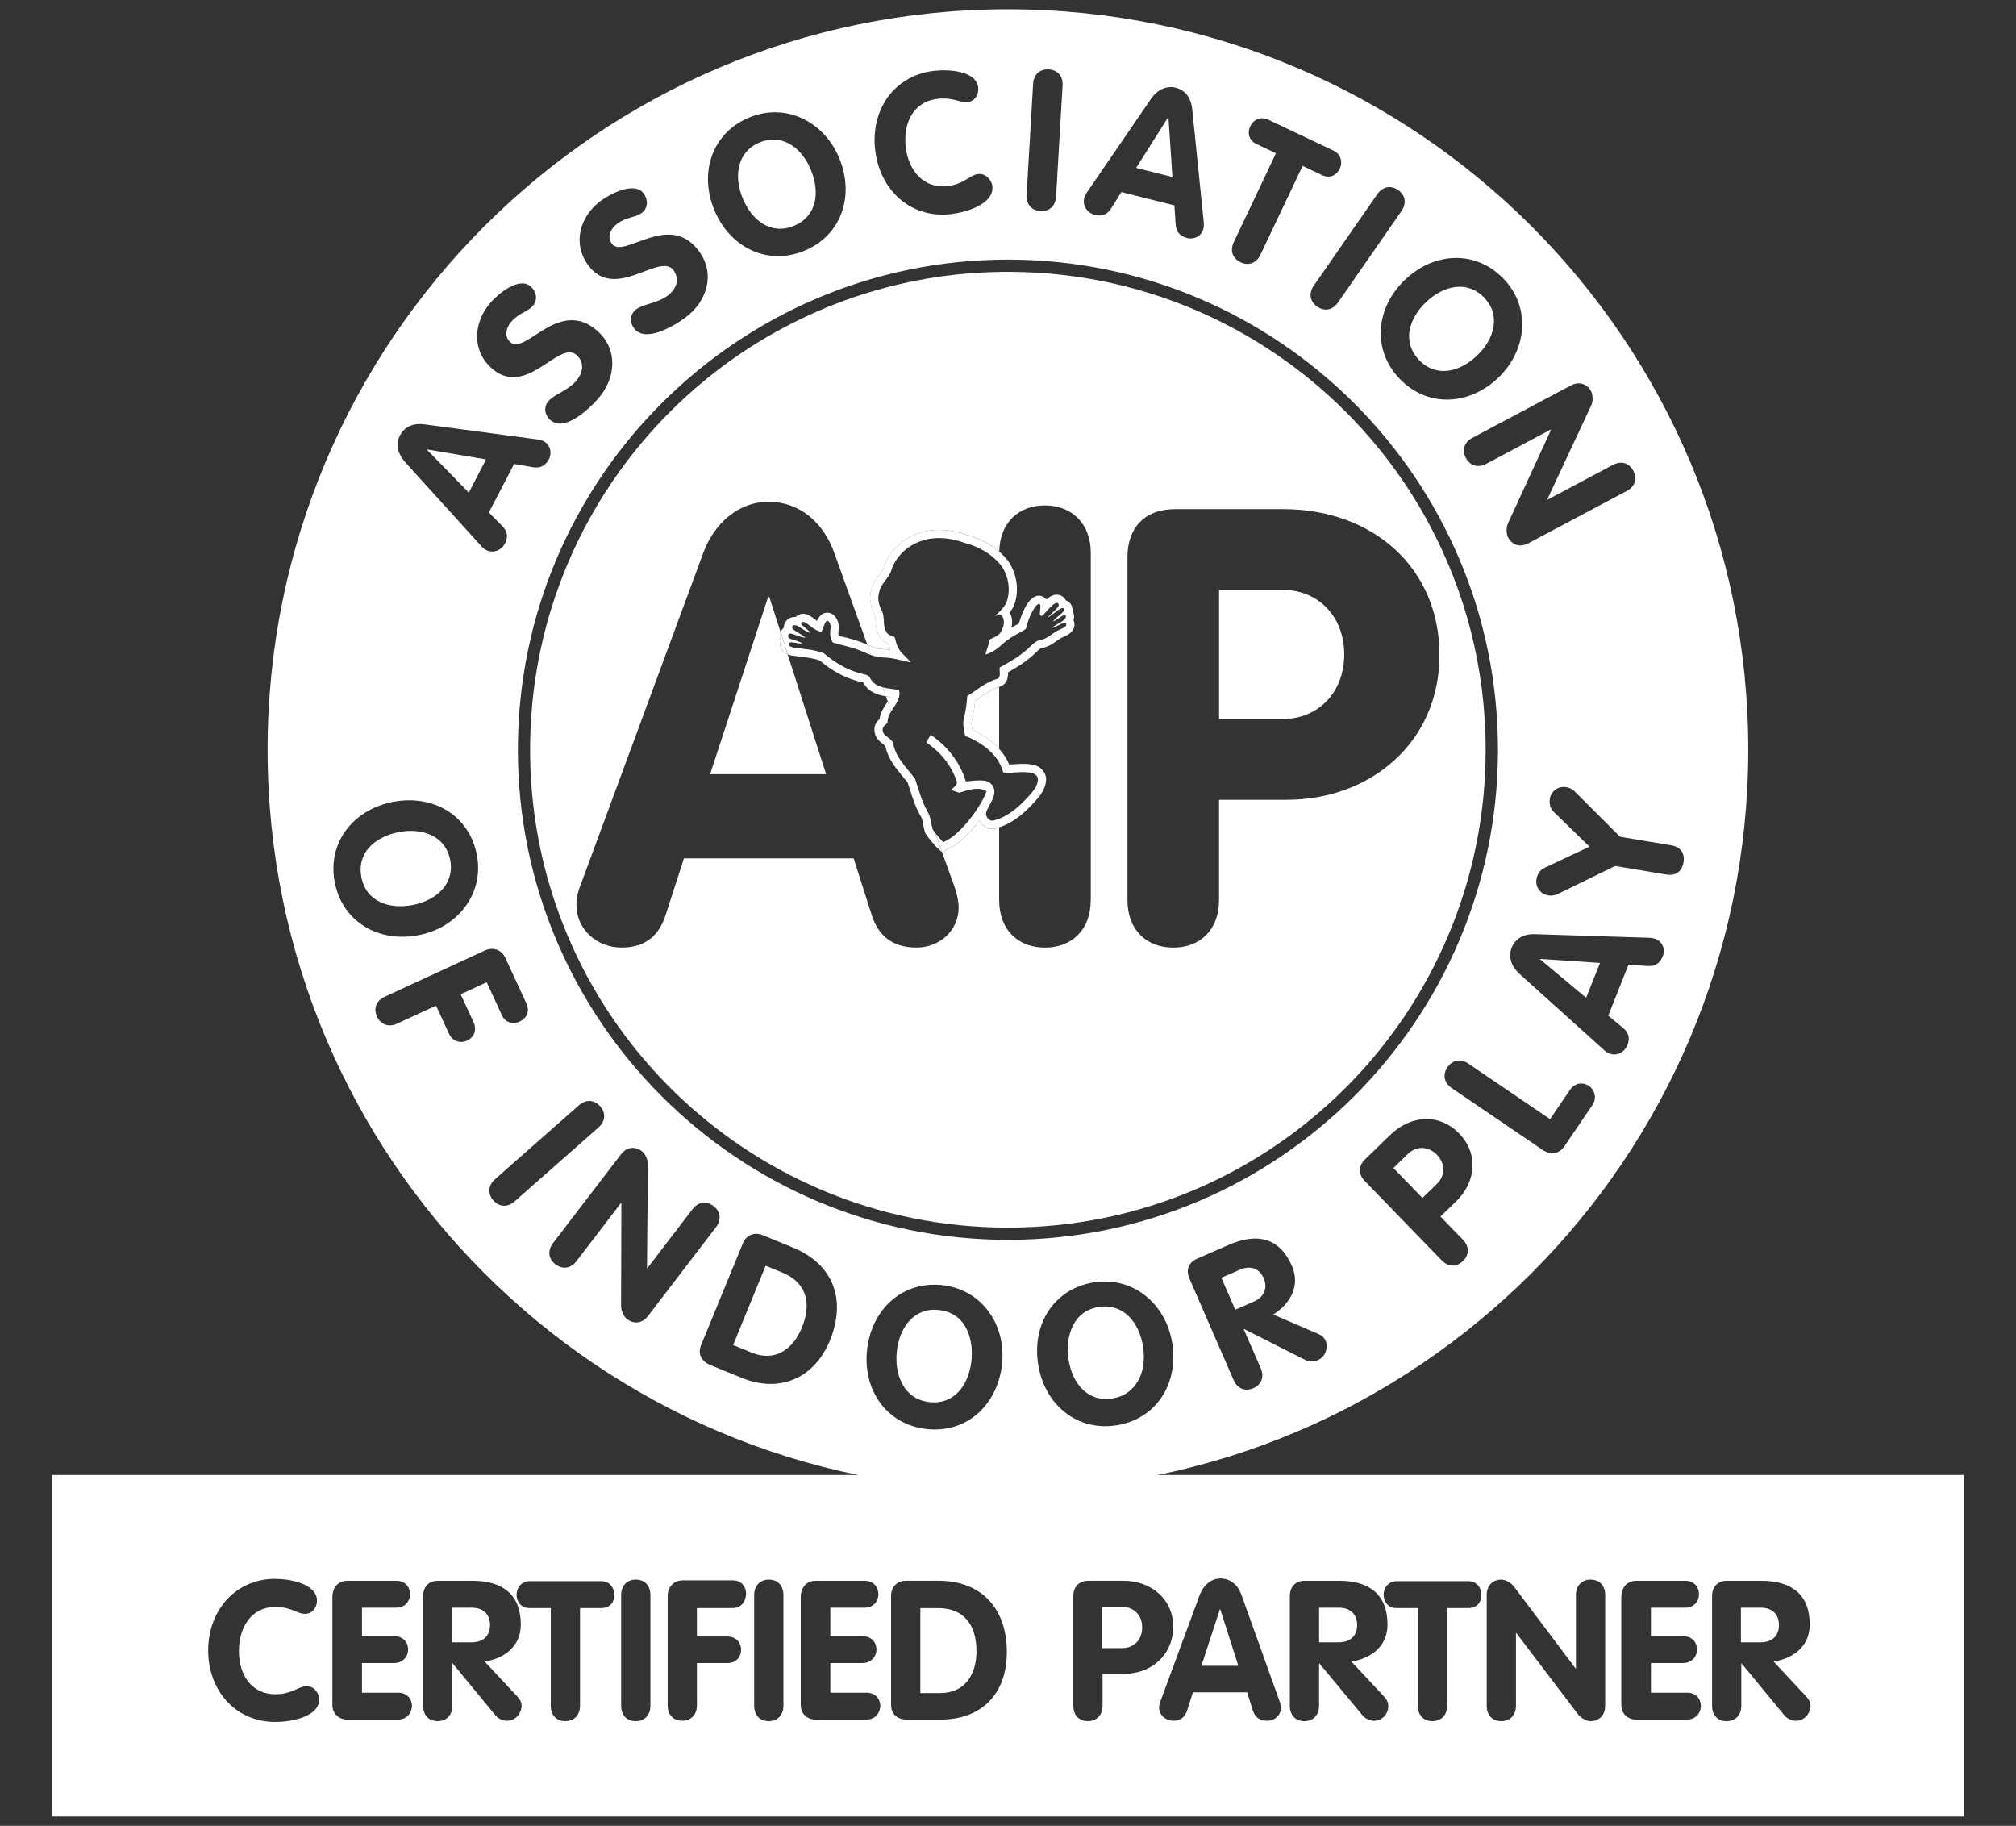 <?xml version="1.0" encoding="UTF-8"?>
<svg id="Layer_1" data-name="Layer 1" xmlns="http://www.w3.org/2000/svg" viewBox="0 0 800 724.41">
  <rect x="0" y="0" width="800" height="724.41" fill="#333333" stroke="none"/>
  <defs>
    <style>
      .cls-1 {
        fill: #fff;
      }
    </style>
  </defs>
  <path class="cls-1" d="m705.94,644.74c0-4.43-2.9-6.87-7.17-6.87h-7.93v13.73h7.93c4.27,0,7.17-2.44,7.17-6.87Z"/>
  <g>
    <path class="cls-1" d="m436.01,518.55c-9.77,1.53-13.28,10.83-11.75,20.14,1.53,9.46,7.63,17.09,17.55,15.56s13.28-10.68,11.75-20.14c-1.53-9.46-7.78-17.09-17.55-15.56Z"/>
    <path class="cls-1" d="m385.35,539.46c1.07-9.46-2.75-18.62-12.66-19.68-9.77-1.22-15.72,6.71-16.78,16.17-1.07,9.46,2.59,18.46,12.66,19.68,9.92,1.22,15.72-6.56,16.78-16.17Z"/>
    <path class="cls-1" d="m445.32,637.57h-7.93v16.33h7.93c4.88,0,7.93-3.51,7.93-8.24,0-4.58-3.05-8.09-7.93-8.09Z"/>
    <polygon class="cls-1" points="484.08 638.49 476.75 660.92 491.4 660.92 484.23 638.49 484.08 638.49"/>
    <path class="cls-1" d="m372.23,638.03h-7.02v33.72h7.78c9.92,0,14.5-7.32,14.5-16.63,0-9.92-4.58-17.09-15.26-17.09Z"/>
    <path class="cls-1" d="m538.55,644.74c0-4.43-2.9-6.87-7.17-6.87h-7.93v13.73h7.93c4.27,0,7.17-2.44,7.17-6.87Z"/>
    <path class="cls-1" d="m194.46,644.74c0-4.43-2.9-6.87-7.17-6.87h-7.93v13.73h7.93c4.27,0,7.17-2.44,7.17-6.87Z"/>
    <path class="cls-1" d="m457.98,585.23c28.51-5.68,55.55-15.47,80.48-28.7-15.28-1.42-30.61-2.24-45.95-2.57-.31,0-.62,0-.92-.02-11.25,4.83-22.72,9.58-33.07,13.54-4.11,1.57-8.24,2.65-12.57,3.37-18.09,3.01-45.23,6.68-63.4,8.5-.59.06-1.19.12-1.78.17-1.23.11-2.46.19-3.69.25-2.62.13-5.24.16-7.86.13-6.24-.08-12.47-.54-18.67-1.19-18.66-1.97-37.31-4.37-55.9-7.08,15.18,5.78,30.95,10.35,47.22,13.59H20.66v135.5h758.68v-135.5h-321.35Zm-348.82,97.96c-15.72,0-26.55-12.51-26.55-28.38s10.83-28.38,26.55-28.38c5.65,0,16.63,1.83,16.63,8.7,0,2.75-1.98,5.19-4.73,5.19-3.2,0-5.34-2.75-11.75-2.75-9.61,0-14.5,8.09-14.5,17.55s5.04,17.09,14.5,17.09c6.56,0,9.16-3.2,12.36-3.2,3.51,0,5.04,3.51,5.04,5.19-.15,7.32-11.9,9-17.55,9Zm48.68-.92h-19.99c-3.36,0-5.95-2.29-5.95-5.8v-42.57c0-3.81,1.98-6.71,6.1-6.71h19.23c3.66,0,5.49,2.59,5.49,5.34,0,2.59-1.83,5.34-5.49,5.34h-13.58v11.29h12.66c3.81,0,5.65,2.59,5.65,5.34,0,2.59-1.98,5.34-5.65,5.34h-12.66v11.75h14.34c3.66,0,5.49,2.59,5.49,5.34-.15,2.75-1.98,5.34-5.65,5.34Zm43.34.46c-1.37,0-3.2-.61-4.43-1.98l-17.09-20.75h-.15v16.78c0,3.81-2.44,6.1-5.8,6.1s-5.8-2.14-5.8-6.1v-43.49c0-3.66,2.14-6.1,5.95-6.1h13.58c11.9,0,19.23,5.34,19.23,17.4,0,8.55-6.41,13.43-14.34,14.65l13.12,14.04c1.07,1.22,1.53,2.29,1.53,3.36,0,3.2-2.44,6.1-5.8,6.1Zm37.38-44.71h-8.39v38.76c0,3.81-2.44,6.1-5.8,6.1s-5.8-2.14-5.8-6.1v-38.76h-8.39c-3.66,0-5.19-2.75-5.19-5.34,0-2.75,1.98-5.34,5.19-5.34h28.38c3.36,0,5.19,2.59,5.19,5.34.15,2.59-1.37,5.34-5.19,5.34Zm19.53,38.76c0,3.81-2.44,6.1-5.8,6.1s-5.8-2.14-5.8-6.1v-43.95c0-3.81,2.44-6.1,5.8-6.1s5.8,2.14,5.8,6.1v43.95Zm32.65-38.76h-14.19v11.29h12.05c3.66,0,5.49,2.59,5.49,5.19,0,2.75-1.83,5.34-5.49,5.34h-12.05v16.78c0,3.81-2.44,6.1-5.8,6.1s-5.8-2.14-5.8-6.1v-43.49c0-3.2,2.14-6.1,6.1-6.1h19.84c3.36,0,5.19,2.59,5.19,5.34-.15,2.9-1.83,5.65-5.34,5.65Zm20.14,38.76c0,3.81-2.44,6.1-5.8,6.1s-5.8-2.14-5.8-6.1v-43.95c0-3.81,2.44-6.1,5.8-6.1s5.8,2.14,5.8,6.1v43.95Zm32.81,5.49h-19.99c-3.36,0-5.95-2.29-5.95-5.8v-42.57c0-3.81,1.98-6.71,6.1-6.71h19.23c3.66,0,5.49,2.59,5.49,5.34,0,2.59-1.83,5.34-5.49,5.34h-13.58v11.29h12.66c3.81,0,5.65,2.59,5.65,5.34,0,2.59-1.98,5.34-5.65,5.34h-12.66v11.75h14.34c3.66,0,5.49,2.59,5.49,5.34-.15,2.75-1.98,5.34-5.65,5.34Zm29.45,0h-13.43c-2.59,0-6.1-1.37-6.1-5.8v-43.34c0-3.51,2.44-5.95,5.95-5.95h12.82c17.24,0,27.16,11.14,27.16,28.23s-10.38,26.86-26.4,26.86Zm64.39-18.16v12.66c0,3.81-2.44,6.1-5.8,6.1s-5.8-2.14-5.8-6.1v-43.49c0-3.66,2.14-6.1,6.1-6.1h13.73c11.29,0,19.84,7.48,19.84,18.46-.31,11.44-9,18.46-19.53,18.46h-8.55Zm65.31,18.62c-3.2,0-4.88-1.68-5.65-3.97l-2.29-7.32h-21.52l-2.29,7.17c-.76,2.44-2.44,4.12-5.49,4.12s-5.65-2.29-5.65-5.34c0-1.22.46-2.14.61-2.59l15.56-42.11c1.37-3.51,4.27-6.41,8.24-6.41s7.02,2.75,8.24,6.41l15.11,42.11c.46,1.22.61,2.29.61,2.9-.15,3.05-2.59,5.04-5.49,5.04Zm176.55-49.44c0-3.66,2.14-6.1,5.95-6.1h13.58c11.9,0,19.23,5.34,19.23,17.4,0,8.55-6.41,13.43-14.34,14.65l13.12,14.04c1.07,1.22,1.53,2.29,1.53,3.36,0,3.2-2.44,6.1-5.8,6.1-1.37,0-3.2-.61-4.43-1.98l-17.09-20.75h-.15v16.78c0,3.81-2.44,6.1-5.8,6.1s-5.8-2.14-5.8-6.1v-43.49Zm-36.01.61c0-3.81,1.98-6.71,6.1-6.71h19.23c3.66,0,5.49,2.59,5.49,5.34,0,2.59-1.83,5.34-5.49,5.34h-13.58v11.29h12.66c3.81,0,5.65,2.59,5.65,5.34,0,2.59-1.98,5.34-5.65,5.34h-12.66v11.75h14.34c3.66,0,5.49,2.59,5.49,5.34-.15,2.75-1.98,5.34-5.65,5.34h-19.99c-3.36,0-5.95-2.29-5.95-5.8v-42.57Zm-53.41-1.07c0-3.81,2.44-6.1,5.8-6.1,1.53,0,3.81,1.22,4.88,2.59l24.57,32.65h.15v-29.14c0-3.81,2.44-6.1,5.8-6.1s5.8,2.14,5.8,6.1v43.95c0,3.81-2.44,6.1-5.8,6.1-1.53,0-3.81-1.22-4.88-2.59l-24.57-32.35h-.15v28.84c0,3.81-2.44,6.1-5.8,6.1s-5.8-2.14-5.8-6.1v-43.95Zm-35.71-5.49h28.38c3.36,0,5.19,2.59,5.19,5.34.15,2.59-1.37,5.34-5.19,5.34h-8.39v38.76c0,3.81-2.44,6.1-5.8,6.1s-5.8-2.14-5.8-6.1v-38.76h-8.39c-3.66,0-5.19-2.75-5.19-5.34,0-2.75,1.98-5.34,5.19-5.34Zm-3.66,17.24c0,8.55-6.41,13.43-14.34,14.65l13.12,14.04c1.07,1.22,1.53,2.29,1.53,3.36.15,3.2-2.29,6.1-5.65,6.1-1.37,0-3.2-.61-4.43-1.98l-17.24-20.75h-.15v16.78c0,3.81-2.44,6.1-5.8,6.1s-5.8-2.14-5.8-6.1v-43.49c0-3.66,2.14-6.1,5.95-6.1h13.58c11.9,0,19.23,5.34,19.23,17.4Z"/>
    <g>
      <path class="cls-1" d="m492.05,503.75l-7.39,3.22,5.51,12.66,7.39-3.22c3.95-1.72,5.65-5.27,3.9-9.27-1.77-4.08-5.47-5.11-9.42-3.39Z"/>
      <path class="cls-1" d="m361.77,483.19c-3.09-.63-6.14-1.34-9.17-2.12,3.03.78,6.09,1.49,9.17,2.12Z"/>
      <path class="cls-1" d="m178.63,341.12c-1.9-9.6-11.2-12.79-20.46-10.96-9.34,1.85-16.68,8.17-14.75,17.92,1.93,9.75,11.12,12.8,20.46,10.96,9.26-1.83,16.65-8.32,14.75-17.92Z"/>
      <path class="cls-1" d="m372.96,520.63c-9.72-1.15-15.61,6.71-16.73,16.09-1.12,9.45,2.63,18.39,12.5,19.56,9.87,1.17,15.6-6.64,16.73-16.09,1.11-9.38-2.79-18.41-12.5-19.56Z"/>
      <path class="cls-1" d="m310.42,504.89l-6.59-2.71-12.91,31.47,7.32,3c9.34,3.83,16.43-1.27,19.98-9.93,3.79-9.24,2.2-17.73-7.79-21.83Z"/>
      <path class="cls-1" d="m348.07,479.85c-3-.85-5.97-1.78-8.9-2.77,2.94.99,5.91,1.92,8.9,2.77Z"/>
      <path class="cls-1" d="m339.17,117.83c1.8-.61,3.63-1.19,5.45-1.74-1.83.56-3.65,1.13-5.45,1.74Z"/>
      <path class="cls-1" d="m308.17,131.56c.94-.52,1.89-1.04,2.84-1.54-.95.51-1.9,1.02-2.84,1.54Z"/>
      <path class="cls-1" d="m313.66,466.31c-2.73-1.4-5.41-2.86-8.06-4.38,2.65,1.52,5.33,2.98,8.06,4.38Z"/>
      <path class="cls-1" d="m326.18,472.15c-2.84-1.2-5.64-2.47-8.4-3.8,2.76,1.33,5.56,2.6,8.4,3.8Z"/>
      <path class="cls-1" d="m435.75,519.43c-9.67,1.53-13.2,10.7-11.72,20.02,1.5,9.4,7.54,16.97,17.36,15.41,9.82-1.56,13.22-10.62,11.72-20.02-1.48-9.32-7.69-16.95-17.36-15.41Z"/>
      <path class="cls-1" d="m558.67,457.86l-5.73,5.56,11.52,11.87,5.73-5.56c3.54-3.44,3.29-8.19.03-11.55-3.26-3.36-8-3.76-11.55-.32Z"/>
      <polygon class="cls-1" points="611.14 380.61 629.42 395.88 634.92 382.06 611.2 380.46 611.14 380.61"/>
      <path class="cls-1" d="m315,89.62c9.18-3.73,10.43-13.3,6.85-22.09-3.54-8.72-11.28-14.72-20.32-11.05-9.04,3.67-10.4,13.37-6.86,22.09,3.57,8.79,11.14,14.78,20.32,11.05Z"/>
      <polygon class="cls-1" points="463.68 46.59 463.53 46.55 450.86 66.62 465.24 70.22 463.68 46.59"/>
      <path class="cls-1" d="m586.17,141.05c6.8-6.5,9.53-15.91,2.8-22.96-6.73-7.05-16.26-4.75-23.06,1.76-6.86,6.55-9.64,15.8-2.8,22.96,6.84,7.17,16.2,4.8,23.06-1.75Z"/>
      <polygon class="cls-1" points="192.87 182.28 169.51 178.32 169.44 178.45 186.03 195.43 192.87 182.28"/>
      <path class="cls-1" d="m399.97,3.68C237.72,3.68,106.19,135.21,106.19,297.46s131.53,293.78,293.78,293.78,293.78-131.53,293.78-293.78S562.23,3.68,399.97,3.68Zm223.34,149.28c3.43-1.83,6.52-.64,8.1,2.32.7,1.31.8,3.99.04,5.55l-17.44,37.29.07.14,25.96-13.8c3.43-1.83,6.52-.64,8.1,2.32,1.57,2.96.82,6.19-2.61,8.01l-39,20.74c-3.43,1.83-6.53.64-8.1-2.32-.7-1.31-.77-3.92-.04-5.55l17.09-37.11-.07-.14-25.61,13.62c-3.43,1.83-6.52.64-8.1-2.32-1.57-2.96-.83-6.19,2.61-8.01l39-20.74Zm-26.59-42.29c10.83,11.34,9.26,28.27-2.15,39.18-11.63,11.12-28.17,11.93-39.22.37-10.93-11.45-9.48-28.05,2.15-39.18,11.69-11.18,28.23-11.87,39.22-.37Zm-41.92-35.27c2.76,1.91,3.57,5.13,1.35,8.32l-25.19,36.29c-2.22,3.2-5.51,3.56-8.26,1.65-2.76-1.91-3.57-5.13-1.35-8.32l25.19-36.29c2.22-3.19,5.51-3.56,8.27-1.65Zm-65.2,20.66l16.74-35.26-7.69-3.64c-3.38-1.61-3.63-4.73-2.49-7.12,1.17-2.46,4.06-4.01,7.09-2.57l25.94,12.3c3.03,1.44,3.66,4.66,2.49,7.12-1.13,2.39-3.71,4.18-7.09,2.57l-7.68-3.64-16.74,35.26c-1.67,3.51-4.86,4.41-7.89,2.97-3.03-1.44-4.35-4.47-2.69-7.99Zm-59.37-17.46c.3-1.21.91-2.02,1.15-2.36l25.5-37.21c2.16-3.15,5.81-5.2,9.67-4.23,4.01,1.01,6.15,4.35,6.53,8.29l4.56,44.74c.15,1.32.04,2.41-.1,2.94-.74,2.94-3.67,4.37-6.47,3.67-3.18-.79-4.35-2.85-4.54-5.3l-.5-7.66-21.04-5.27-4.03,6.44c-1.34,2.15-3.35,3.41-6.45,2.63-3.03-.76-5.03-3.66-4.28-6.68Zm-20.26-45.36c.23-3.88,2.85-5.91,6.2-5.71,3.35.2,5.71,2.52,5.49,6.4l-2.59,44.1c-.23,3.88-2.85,5.91-6.2,5.71-3.35-.19-5.71-2.51-5.49-6.4l2.59-44.1Zm-39.52-5.11c5.65-.7,16.88-.21,17.72,6.59.35,2.78-1.29,5.41-4.16,5.76-3.17.39-5.68-2.04-12.18-1.24-9.6,1.19-13.55,9.91-12.39,19.32,1.14,9.19,7.15,16.44,16.67,15.26,6.51-.8,8.73-4.37,11.91-4.77,3.49-.43,5.54,2.84,5.76,4.62.92,7.41-10.56,10.56-16.29,11.26-15.72,1.94-28.18-9.13-30.16-25.11-1.99-16.06,7.32-29.75,23.12-31.7Zm-72.96,18.41c14.53-5.9,29.69,1.78,35.63,16.41,6.06,14.91.72,30.59-14.09,36.61-14.67,5.96-29.58-1.5-35.64-16.41-6.09-14.98-.65-30.62,14.09-36.61Zm-58.98,33.05c3.51-2.59,13.27-7.77,16.92-2.83,1.8,2.44,1.78,5.84-.79,7.73-2.57,1.9-5.97,1.5-9.73,4.29-2.7,1.99-4.08,5.24-2.15,7.86,4.76,6.45,22.67-13.16,34.59,2.98,6.6,8.94,3.31,19.98-5.35,26.37-4.83,3.57-16.08,10.13-20.42,4.25-1.8-2.44-1.65-5.65.93-7.55,2.95-2.17,8.26-2.33,12.34-5.34,4.14-3.06,4.69-7.04,2.43-10.11-5.45-7.38-23.13,12.53-33.85-1.98-6.46-8.76-3.27-19.53,5.08-25.69Zm-43.86,40.48c2.87-3.3,11.27-10.47,15.9-6.44,2.29,1.99,3.01,5.31.91,7.72-2.1,2.41-5.5,2.77-8.57,6.3-2.2,2.53-2.85,6-.38,8.14,6.05,5.25,19.27-17.78,34.41-4.62,8.39,7.29,7.58,18.78.51,26.91-3.94,4.53-13.5,13.39-19.01,8.6-2.29-1.99-2.84-5.15-.74-7.57,2.41-2.77,7.56-4.08,10.89-7.91,3.38-3.89,3.05-7.89.17-10.39-6.92-6.02-19.86,17.27-33.47,5.44-8.22-7.14-7.43-18.35-.63-26.18Zm-35.94,52.71c1.91-3.67,5.66-4.98,9.58-4.43l44.6,5.95c1.32.16,2.36.52,2.84.77,2.69,1.4,3.4,4.58,2.07,7.14-1.51,2.91-3.79,3.57-6.22,3.18l-7.57-1.3-10.01,19.24,5.34,5.41c1.78,1.81,2.54,4.05,1.06,6.88-1.44,2.77-4.73,4.05-7.5,2.61-1.1-.57-1.75-1.35-2.02-1.67l-30.3-33.42c-2.56-2.83-3.71-6.85-1.87-10.38Zm-25.85,177.38c-3.08-15.59,7.1-28.85,22.95-31.98,15.92-3.15,30.3,5.18,33.39,20.85,3.05,15.43-7.41,28.91-22.95,31.98-15.84,3.13-30.28-5.11-33.39-20.85Zm49.95,44.33l5.08,11.02c1.57,3.41-.05,6.23-2.46,7.34-2.48,1.14-5.75.58-7.32-2.83l-5.08-11.02-15.44,7.13c-3.54,1.63-6.58.27-7.99-2.78-1.41-3.05-.48-6.25,3.07-7.88l39.81-18.37c2.91-1.34,6.45-.56,8.08,2.99l8.39,18.2c1.44,3.13-.21,5.88-2.69,7.02-2.41,1.11-5.61.69-7.09-2.51l-6.03-13.08-10.34,4.77Zm12.97,81.78c-2.23-2.53-2.24-5.85.68-8.43l33.25-29.3c2.93-2.58,6.22-2.15,8.45.38,2.23,2.52,2.24,5.85-.68,8.43l-33.25,29.3c-2.93,2.58-6.22,2.14-8.45-.38Zm53.03,47.1c-1.18-.9-2.33-3.26-2.35-5.04l.12-40.98-.12-.1-17.69,23.11c-2.37,3.1-5.69,3.31-8.36,1.26-2.67-2.04-3.33-5.3-.96-8.4l26.94-35.19c2.37-3.1,5.69-3.31,8.36-1.26,1.18.9,2.4,3.31,2.35,5.04l-.36,41.29.12.1,17.93-23.42c2.37-3.1,5.69-3.31,8.36-1.26,2.67,2.04,3.33,5.3.96,8.4l-26.94,35.19c-2.37,3.1-5.69,3.31-8.36,1.26Zm80.5,8.49c-6.22,15.16-20.1,20.93-35.02,14.81l-12.6-5.17c-2.39-.98-5.19-3.64-3.5-7.76l16.59-40.42c1.36-3.32,4.6-4.61,7.86-3.27l12.02,4.93c16.22,6.66,21.23,20.86,14.66,36.88Zm68.28,9.76c-1.9,16.04-14.19,27.23-30.12,25.34-15.78-1.87-25.26-15.65-23.36-31.69,1.91-16.12,14.26-27.23,30.12-25.34,15.62,1.85,25.23,15.96,23.36,31.69Zm45.49,23.88c-15.7,2.49-28.58-8.19-31.11-24.14-2.55-16.03,6.32-30.07,22.1-32.57,15.54-2.46,28.63,8.5,31.11,24.14,2.54,15.95-6.24,30.06-22.09,32.57Zm79.89-25.86c-1.29.56-3.24.81-4.98-.05l-24.32-12.3-.14.06,6.76,15.52c1.56,3.58.13,6.58-2.95,7.92-3.09,1.34-6.25.34-7.81-3.24l-17.51-40.2c-1.5-3.43-.49-6.42,3.1-7.99l12.63-5.5c11.06-4.81,20.02-2.85,24.91,8.39,3.43,7.87-.57,14.97-7.39,19.3l17.88,7.71c1.47.64,2.37,1.52,2.81,2.52,1.21,2.79.17,6.48-2.98,7.85Zm-123-47.72c-107.23,0-194.46-87.24-194.46-194.46s87.24-194.46,194.46-194.46,194.46,87.24,194.46,194.46-87.24,194.46-194.46,194.46Zm180.56-.05c2.72,2.8,2.44,6.11.02,8.46-2.42,2.34-5.74,2.52-8.45-.28l-30.53-31.48c-2.55-2.63-2.66-5.9.15-8.62l9.95-9.65c8.26-8.01,19.61-8.58,27.37-.57,7.93,8.18,6.52,19.43-1.18,26.9l-6.24,6.05,8.91,9.19Zm51.31-53.33l-11,16.2c-2.16,3.17-5.5,3.65-8.72,1.46l-36.01-24.47c-3.23-2.19-3.63-5.49-1.73-8.28,1.89-2.78,5.11-3.63,8.33-1.44l32.4,22.02,7.83-11.53c2.24-3.31,5.66-3.06,7.82-1.51,2.04,1.57,3.03,4.71,1.09,7.56Zm27.95-59.08c-1.21,3.06-3.42,3.95-5.88,3.82l-7.68-.53-8.04,20.23,5.88,4.86c1.96,1.62,2.95,3.78,1.76,6.77-1.16,2.91-4.31,4.52-7.22,3.37-1.16-.46-1.89-1.17-2.19-1.46l-33.64-30.31c-2.84-2.57-4.4-6.47-2.92-10.18,1.53-3.85,5.14-5.54,9.12-5.39l45.12,1.42c1.33.03,2.41.28,2.91.49,2.83,1.12,3.86,4.23,2.79,6.92Zm1.69-32.45l-20.54-3.43-22.89,11.18c-1.12.53-2.41.71-3.64.5-3.08-.51-5.23-3.25-4.69-6.5.33-2.01,1.47-3.64,3.11-4.4l17.93-8.44-14.23-13.81c-1.3-1.25-1.84-3.17-1.51-5.17.54-3.24,3.46-5.14,6.54-4.63,1.23.21,2.4.8,3.28,1.66l18.04,18.02,20.54,3.43c2.85.48,5.33,2.64,4.65,6.73-.68,4.09-3.73,5.33-6.58,4.85Z"/>
      <path class="cls-1" d="m508.47,233.98h-24.71v51.36h24.71c15.26,0,24.96-11.14,24.96-25.68s-9.69-25.68-24.96-25.68Z"/>
      <path class="cls-1" d="m310.35,257.87c-.74-1.06-.93-2.37-.52-3.58.01-.03.02-.06.04-.1-.05-.11-.1-.22-.15-.34-.23-.6-.47-1.71.05-3.02l-4.47-13.93h-.49l-23.02,70.26h46.03l-15.24-47.52c-.86-.38-1.68-.95-2.24-1.76Z"/>
      <path class="cls-1" d="m386.95,278.03c-.24,2.66-.68,5.35-1.33,8.07-.26.95-.02,2.16.26,3.56,4.36,1.93,7.94,4.46,10.61,7.44v-24.55c-2.65.71-5.04,2.37-7.58,4.14-.64.45-1.29.9-1.96,1.35Z"/>
      <path class="cls-1" d="m566.68,207.09c-2.19-4.03-4.52-7.97-6.99-11.82s-5.07-7.6-7.8-11.25c-2.73-3.65-5.59-7.2-8.57-10.64-3.97-4.59-8.16-8.98-12.55-13.17-1.1-1.05-2.21-2.08-3.33-3.1-2.24-2.04-4.54-4.03-6.88-5.96-7.02-5.8-14.47-11.1-22.29-15.85-2.61-1.58-5.25-3.11-7.94-4.57-9.4-5.11-19.28-9.44-29.56-12.92-1.47-.5-2.94-.98-4.43-1.44-17.81-5.54-36.75-8.52-56.38-8.52s-37.84,2.88-55.35,8.22c-1.83.56-3.65,1.13-5.45,1.74-9.77,3.31-19.18,7.4-28.16,12.18-.95.51-1.9,1.02-2.84,1.54-2.19,1.22-4.37,2.46-6.51,3.76-7.82,4.75-15.26,10.05-22.29,15.85-2.34,1.93-4.63,3.92-6.88,5.96-1.12,1.02-2.23,2.05-3.33,3.1-4.39,4.19-8.58,8.58-12.55,13.17-2.98,3.44-5.84,6.99-8.57,10.64-2.73,3.65-5.33,7.4-7.8,11.25s-4.8,7.79-6.99,11.82c-2.19,4.03-4.24,8.15-6.13,12.35-2.53,5.6-4.8,11.34-6.79,17.22-.5,1.47-.98,2.94-1.44,4.43-5.54,17.81-8.52,36.75-8.52,56.38s2.98,38.57,8.52,56.38c.46,1.48.94,2.96,1.44,4.43,1.99,5.87,4.25,11.62,6.79,17.22,1.9,4.2,3.95,8.32,6.13,12.35,1.46,2.69,2.98,5.33,4.57,7.94,3.17,5.21,6.58,10.26,10.22,15.13,1.82,2.43,3.7,4.82,5.63,7.16,14.49,17.56,32.08,32.46,51.93,43.87,2.65,1.52,5.33,2.98,8.06,4.38,1.36.7,2.73,1.38,4.12,2.05,2.76,1.33,5.56,2.6,8.4,3.8,4.25,1.8,8.59,3.45,12.99,4.94,2.94.99,5.91,1.92,8.9,2.77,1.5.43,3.01.83,4.52,1.22,3.03.78,6.09,1.49,9.17,2.12,12.34,2.53,25.12,3.85,38.21,3.85,104.71,0,189.59-84.88,189.59-189.59,0-32.72-8.29-63.51-22.88-90.37Zm-133.85,149.98c0,12.11-7.75,18.9-18.17,18.9s-18.17-6.78-18.17-18.9v-28.82c-.37.12-.72.26-1.1.36-.53.17-1.08.26-1.63.26-1.81,0-3.55-.97-4.65-2.59-.19-.28-.35-.57-.49-.86-.96,1.29-2.01,2.59-3.15,3.91-2.57,2.87-5.76,6.04-9.93,7.79l-1.69,1.03h-.01s4.64,12.85,4.64,12.85c1.45,3.88,1.94,7.27,1.94,8.96,0,9.45-7.75,15.99-16.72,15.99-10.18,0-15.26-5.33-17.68-12.6l-7.27-22.78h-67.36l-7.27,22.54c-2.42,7.51-7.51,12.84-17.45,12.84s-17.93-7.27-17.93-16.96c0-3.88,1.21-6.78,1.7-7.99l48.7-131.81c4.12-11.14,13.57-20.11,25.93-20.11s21.81,8.48,25.92,20.11l13.2,36.63c2.6,1.2,4.72,1.77,6.72,1.79.78.02,1.55.09,2.31.18-.39-.88-.66-1.77-.89-2.6-1.2-.5-2.75-1.34-3.57-3.2-1.05-1.92-1.17-3.91-1.26-5.52-.07-1.17-.13-2.19-.5-2.83l-.06-.1-.05-.1c-1.6-3.25-1.99-6.48-1.12-9.36.53-2.45,1.86-4.23,3.05-5.81.85-1.13,1.58-2.1,1.85-3.1l.02-.09.03-.09c1.94-5.69,6.58-10.52,12.37-12.89,2.95-1.24,6.19-1.87,9.61-1.87,3.55,0,7.21.67,10.87,1.98,3.82,1.01,8.74,2.96,12.96,6.65.24-11.75,7.9-18.33,18.15-18.33s18.17,6.78,18.17,18.9v137.62Zm77.81-39.74h-26.89v39.74c0,12.11-7.75,18.9-18.17,18.9s-18.17-6.78-18.17-18.9v-136.17c0-11.39,6.78-18.9,18.9-18.9h42.88c35.62,0,62.03,23.26,62.03,57.9s-27.38,57.42-60.57,57.42Z"/>
      <path class="cls-1" d="m353.21,276.53c-.53-.07-1.09-.15-1.67-.25l.74,2.06c.44-.67.81-1.27,1.05-1.8-.04,0-.08-.01-.12-.02Z"/>
      <path class="cls-1" d="m391,259.7c2.05-.54,3.88-1.65,5.5-3v-5.1c-1.01.96-2.44,1.47-3.68,2.07-.51,2.04-1.17,4.03-1.81,6.03Z"/>
      <path class="cls-1" d="m367.89,321.66l1.58,4.39c-.26-1.42-.56-2.83-1.41-4.06-.06-.11-.11-.22-.18-.33Z"/>
      <path class="cls-1" d="m356.79,273.84c-2.02-.5-4.4-.59-6.53-1.13l1.28,3.57c.58.09,1.14.18,1.67.25.04,0,.08.01.12.02-.24.53-.61,1.13-1.05,1.8l1.39,3.85c1.6-2.64,3.86-5.02,3.12-8.35Z"/>
      <path class="cls-1" d="m395.69,269.39c-4.48,1.18-7.99,4.39-11.86,6.79-.18,3.05-.64,6.08-1.35,9.06-.62,2.25.19,4.52.53,6.75,5.38,2.1,10.62,5.54,13.49,10.59v-5.48c-2.67-2.98-6.25-5.51-10.61-7.44-.28-1.4-.52-2.62-.26-3.56.65-2.72,1.09-5.41,1.33-8.07.67-.45,1.32-.9,1.96-1.35,2.54-1.77,4.93-3.43,7.58-4.14v-3.81c-.17.28-.41.52-.8.66Z"/>
      <path class="cls-1" d="m394.45,325.49c-1.92.71-3.72-1.76-3.02-3.49.97-2.57,2.93-4.79,3.18-7.62.17-2.17-1.55-4.28-3.68-4.59-2.55-.37-5.11.03-7.65.26-2.3-7.56-7.36-14.13-13.95-18.45-.61.98-1.21,1.96-1.81,2.95,5.56,3.66,10,9.06,12.11,15.39.54,1.52-1.38,2.4-2.12,3.49,1.02.35,2.05.71,3.07,1.09,3.43-.93,7.65-2.71,10.92-.53-1.96,4.87-5.03,9.2-8.45,13.16-2.49,2.78-5.26,5.49-8.77,6.97-1.13-1.2-2.26-2.43-3.24-3.76l2.8,7.77h.01s1.69-1.02,1.69-1.02c4.17-1.75,7.36-4.92,9.93-7.79,1.14-1.32,2.19-2.63,3.15-3.91.14.3.31.58.49.86,1.1,1.62,2.84,2.59,4.65,2.59.55,0,1.1-.09,1.63-.26.38-.1.73-.24,1.1-.36v-3.42c-.66.26-1.34.48-2.04.66Z"/>
      <path class="cls-1" d="m394.84,244.43c.46-.03.97-.66,1.65-.65v-.93c-.54.54-1.1,1.06-1.65,1.58Z"/>
      <path class="cls-1" d="m309.71,253.85c.05.12.09.23.15.34-.01.04-.03.07-.04.1-.41,1.21-.22,2.52.52,3.58.57.81,1.38,1.38,2.24,1.76l-2.83-8.81c-.52,1.31-.28,2.43-.05,3.02Z"/>
      <path class="cls-1" d="m350.79,260.87c3.6.11,7.02,1.23,10.52,1.94-1.46-2.12-3.77-3.55-4.93-5.88-.66-1.31-.97-2.75-1.36-4.14-1.21-.58-2.82-.82-3.36-2.22-1.54-2.63-.35-5.94-1.89-8.57-1.08-2.19-1.65-4.73-.88-7.11.67-3.45,3.96-5.51,4.88-8.85,1.69-4.97,5.73-8.97,10.55-10.94,5.83-2.45,12.42-1.9,18.25.22,5.26,1.37,10.3,4.01,13.91,8.12v-4c0-.2.02-.38.02-.57-4.23-3.69-9.14-5.64-12.96-6.65-3.66-1.31-7.31-1.98-10.87-1.98-3.43,0-6.66.63-9.61,1.87-5.79,2.38-10.42,7.2-12.37,12.89l-.03.09-.02.09c-.28.99-1.01,1.97-1.85,3.1-1.19,1.58-2.52,3.36-3.05,5.81-.87,2.88-.49,6.11,1.12,9.36l.05.1.06.1c.37.64.43,1.65.5,2.83.09,1.61.21,3.6,1.26,5.52.82,1.87,2.37,2.71,3.57,3.2.23.83.5,1.71.89,2.6-.76-.09-1.52-.16-2.31-.18-1.99-.01-4.12-.59-6.72-1.79l1.47,4.08c1.66.56,3.37.95,5.15.96Z"/>
      <path class="cls-1" d="m334.53,252.7c-.58-.15-1.15-.29-1.73-.45-.18-.63-.12-1.23-.05-2.04.13-1.48.34-3.71-1.5-5.75-.8-.89-1.84-1.38-2.94-1.38-2.2,0-3.35,1.63-4.09,3.28-.33-.24-.64-.47-.87-.65-1.48-1.13-2.88-2.19-4.66-2.19h0c-1.14,0-2.19.46-2.97,1.29-.11,0-.23-.01-.34-.01-1.39,0-2.62.59-3.46,1.65-.59.75-.89,1.64-.86,2.56-.35.28-.66.62-.9,1.01-.17.27-.29.53-.39.78l2.83,8.81c.84.37,1.74.56,2.5.61.8.11,1.6.21,2.41.31,2.8.34,5.45.67,7.8,1.54,4.75,4.03,9.81,6.78,15.06,8.17.43.14.88.24,1.35.35.26.06.61.14.84.21,2.06,3.89,5.79,4.93,9,5.45l-1.28-3.57c-2-.5-3.78-1.4-4.85-3.42-.68-1.71-2.66-1.65-4.14-2.14-5.33-1.4-10.14-4.29-14.27-7.88-3.65-1.49-7.72-1.71-11.6-2.26-1.11-.03-2.81-.72-2.49-1.68.39-1.16,3.56.25,5.5-.03-1.77-1.33-6.81-1.4-5.49-3.55.74-1.19,4.24,1.27,6.67,1.27-1.75-1.69-6.17-3.22-5.13-4.54,1.24-1.57,4.18,1.82,7.16,2.77-1.15-1.98-4.42-3.21-3.55-4.19,1.33-1.49,4.77,3.6,7.95,3.56.7-1.24,1.52-5.42,2.81-3.99,1.9,2.12-.73,4.58,1.69,8.37,4.03,1.13,8.2,1.92,12.04,3.67,1,.47,2.04.88,3.09,1.24l-1.47-4.08c-.08-.04-.15-.06-.23-.1-3.13-1.43-6.33-2.24-9.42-3.03Z"/>
      <path class="cls-1" d="m370.09,329c-.28-.96-.44-1.96-.62-2.95l-1.58-4.39c-2.23-3.99-3.31-8.46-4.81-12.74-3.2-4.15-7.24-7.99-8.52-13.27-.12-2.95-4.43-3.21-4.28-6.19-.12-1.25,1.3-1.85,1.92-2.76-.03-1.69.63-3.13,1.47-4.51l-1.39-3.85c-.13.2-.24.38-.39.6-1.13,1.7-2.5,3.76-2.86,6.36-.79.73-2.11,2.08-2.01,4.22-.05,3.1,2.19,4.79,3.41,5.7.29.22.7.53.89.72v.17s.08.31.08.31c1.18,4.86,4.27,8.59,7,11.89.6.73,1.2,1.45,1.78,2.19.33.96.64,1.94.95,2.91,1.08,3.39,2.2,6.9,4.11,10.21l.06.11.07.1c.54.8.75,1.95.98,3.29.16.9.32,1.83.61,2.81l.13.43.24.38c1.36,2.17,3.07,4.05,4.58,5.64l1.92,1.78-2.8-7.77c-.33-.45-.65-.91-.94-1.38Z"/>
      <path class="cls-1" d="m396.49,223.45c.36.41.72.82,1.05,1.26,2.59,3.9,3.47,8.95,2.13,13.46-.56,1.86-1.82,3.33-3.18,4.68v.93c.29,0,.62.12.98.48,1.36,1.35,1.01,4.07-.01,5.94-.22.57-.56,1.02-.97,1.4v5.1c.32-.27.65-.53.95-.82,2.31-2.15,5.02-3.78,7.81-5.24.8-.55,2.04-.84,2.12-2.01.69-3.49,3.68-9.48,5.04-8.98,1.33.49-.87,5.03,1.13,4.7,1.99-1.75,5.45-6.8,6.58-4.61.51,1-2.95,3.6-4.46,5.38,2.19-1.18,6.11-5.3,6.68-3.33.29,1.01-3.65,3.27-4.48,4.87,1.79-.79,4.72-3.62,5.08-2.31.48,1.77-3.86,3.24-5.73,4.88,2.44-.55,5.3-2.99,5.83-1.86.67,1.42-2.21,2.16-3.54,2.93-2.14,1.18-3.92,3.09-6.41,3.56-2.23.28-3.6,2.12-5.16,3.5-3.31,3.07-7.27,5.29-11.2,7.46-.24,1.16.36,2.89-.25,3.9v3.81s.02,0,.03,0l.14-.04.14-.05c3.16-1.14,3.3-4.18,3.22-5.71,3.38-1.89,7-4.07,10.14-6.99.31-.27.66-.62,1.02-.96,1.03-1,1.7-1.62,2.33-1.7h.1s.1-.03.1-.03c2.34-.44,4.07-1.66,5.59-2.74.62-.44,1.21-.85,1.78-1.17.31-.18.61-.31.93-.45,1.44-.64,3.4-1.52,4.13-3.5.38-1.02.33-2.14-.13-3.15.27-.75.32-1.59.06-2.55-.11-.4-.27-.76-.49-1.09.06-.47.03-.97-.12-1.51-.37-1.3-1.29-2.26-2.47-2.67-.75-1.43-2.11-2.28-3.65-2.28-1.51,0-2.82.79-4.07,1.92-.39-.53-.94-.98-1.74-1.28-.41-.15-.85-.23-1.29-.23h0c-4.54,0-7.26,8.69-7.9,11.04-.25.13-.5.27-.72.41-.71.37-1.48.79-2.27,1.25.48-2.01.39-4.22-.68-5.99.89-1.14,1.66-2.43,2.13-3.98,1.59-5.38.64-11.43-2.54-16.2l-.05-.08-.05-.07c-1.11-1.48-2.34-2.75-3.63-3.88,0,.19-.02.37-.02.57v4Z"/>
      <path class="cls-1" d="m410.02,318.71l.41-.45c1.91-2.09,4.29-4.7,4.66-8.42.31-2.86-1.67-5.56-4.61-6.25-1.25-.34-2.69-.52-4.42-.52-1.03,0-2.07.06-3.11.13-.83.05-1.66.11-2.49.12-.92-2.24-2.26-4.32-3.97-6.22v5.48c.68,1.2,1.23,2.49,1.61,3.87,3.88.51,7.82-.73,11.64.31,1.25.29,2.26,1.43,2.12,2.76-.28,2.86-2.4,4.97-4.23,6.99-3.15,3.4-6.78,6.64-11.14,8.33v3.42c5.85-1.89,10.29-6.04,13.53-9.54Z"/>
    </g>
  </g>
</svg>